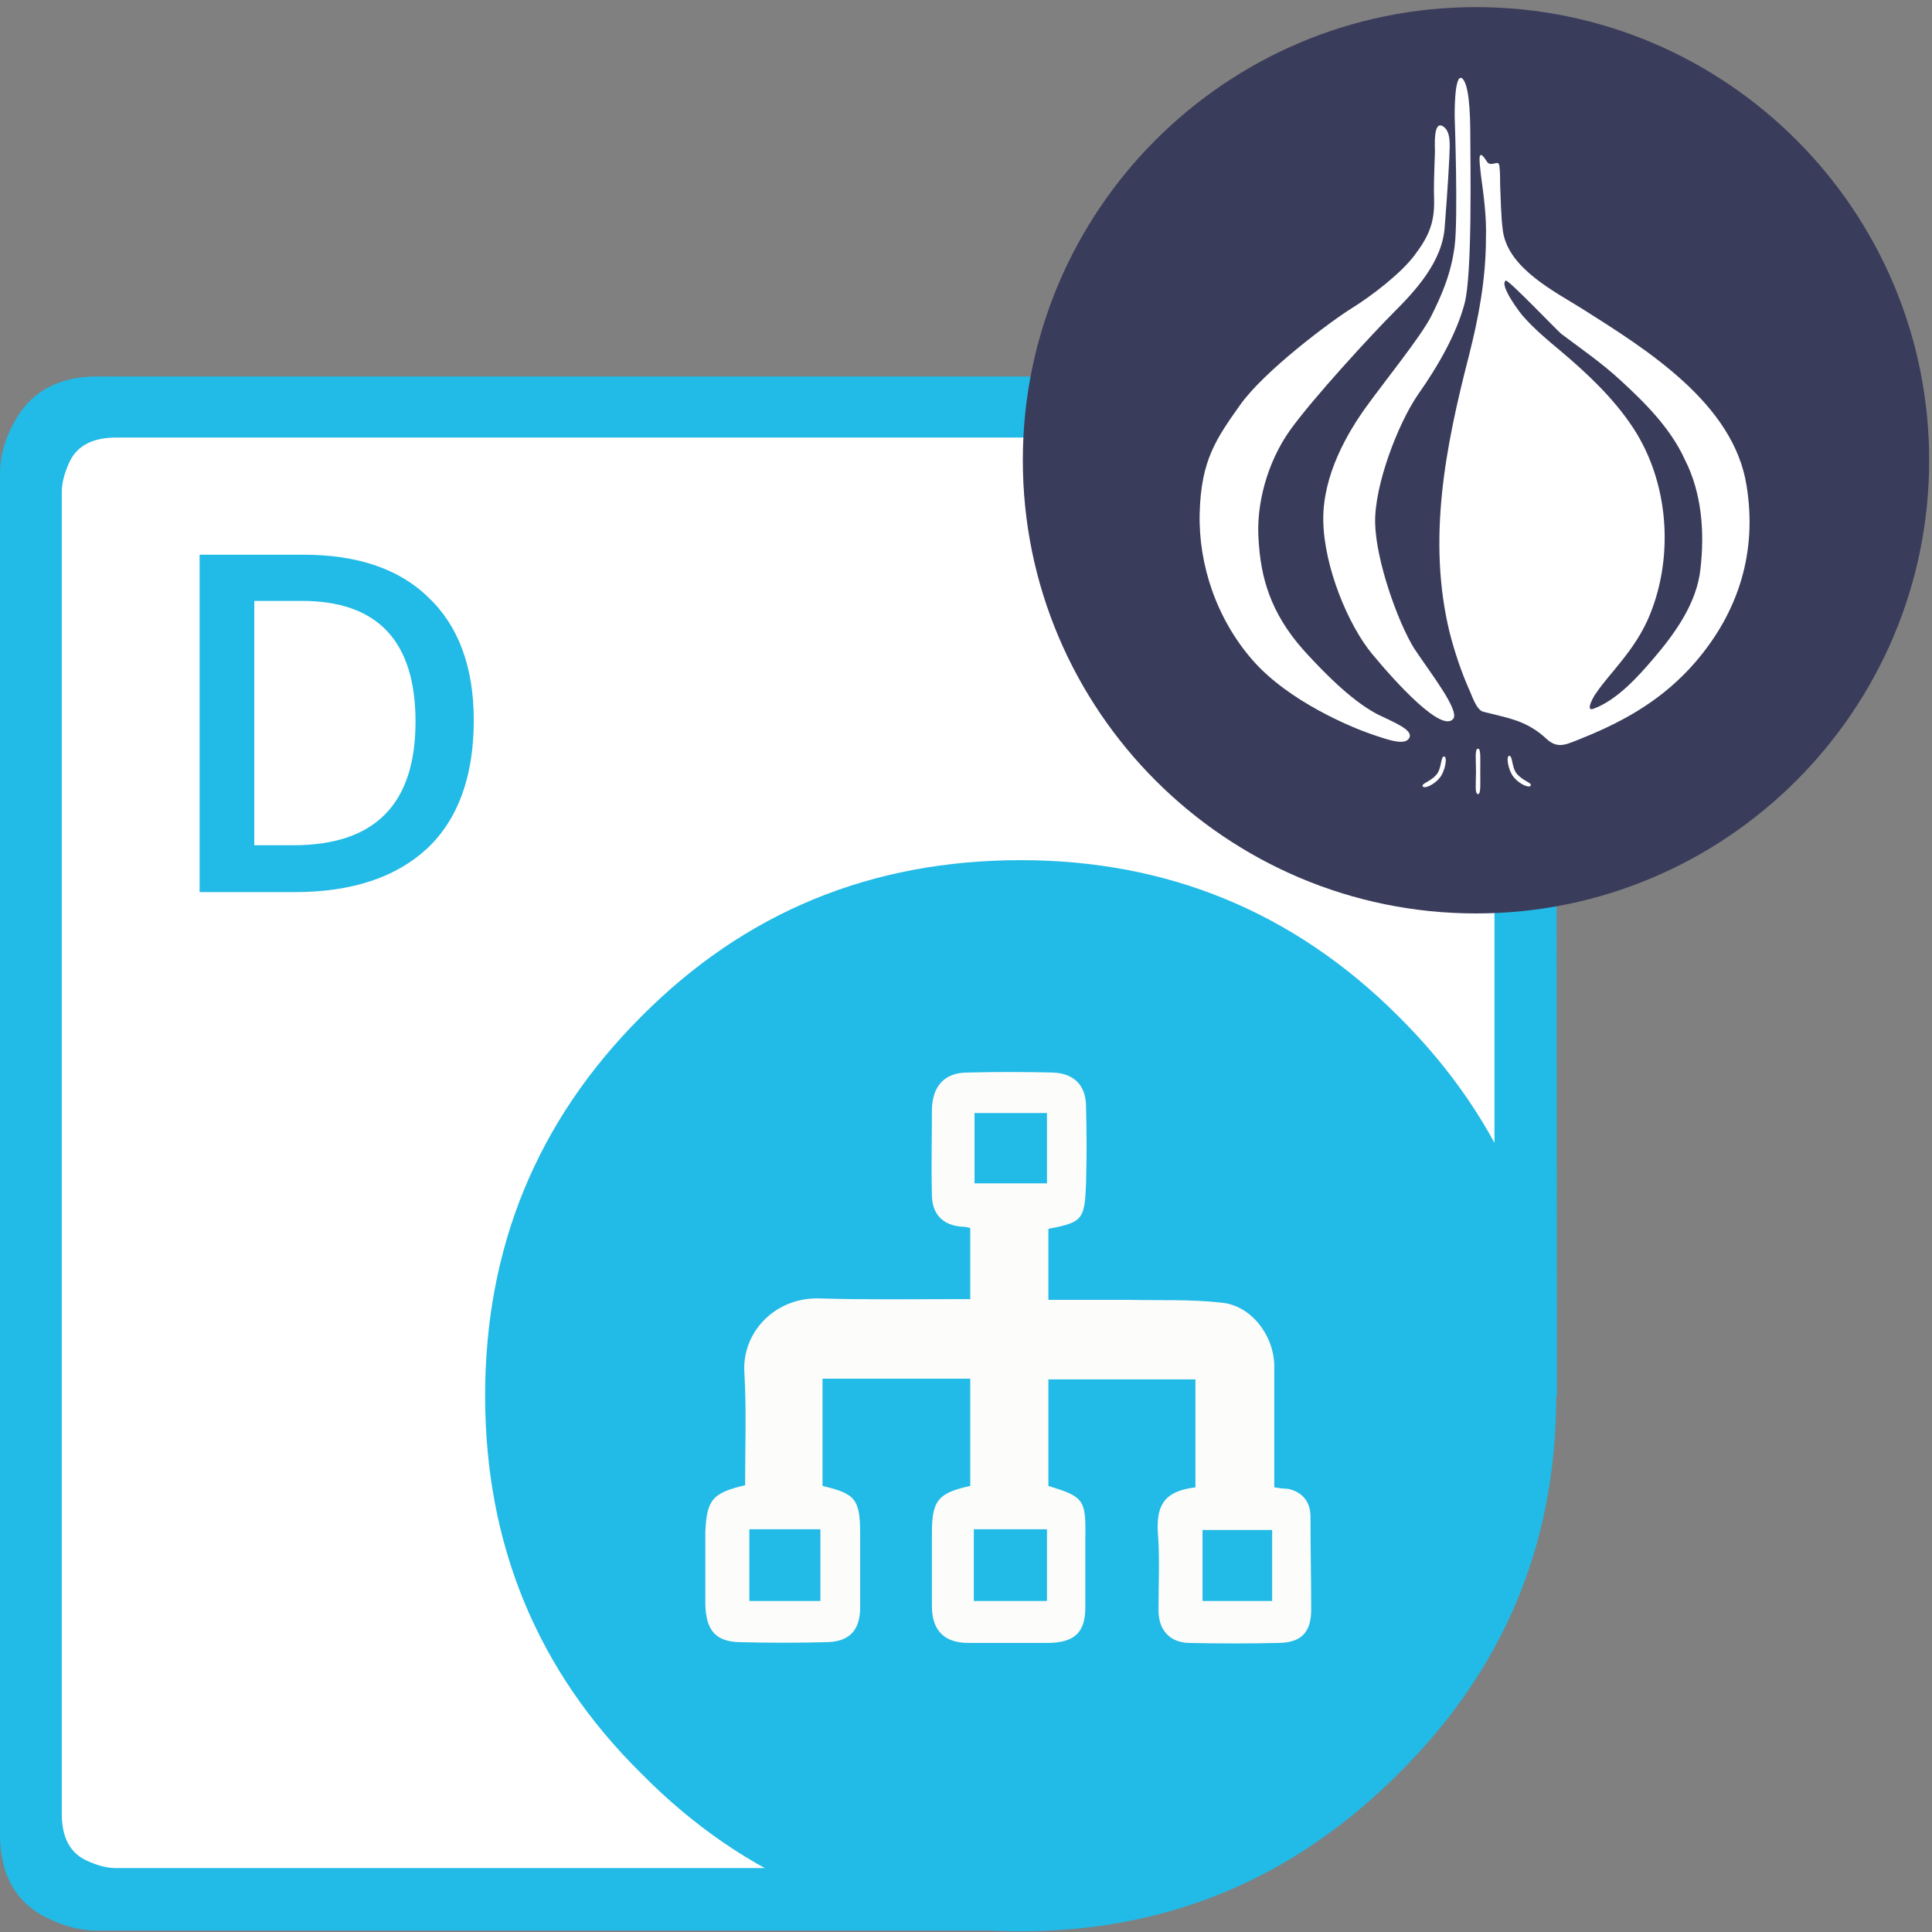 <?xml version="1.0" encoding="utf-8"?>
<!-- Generator: Adobe Illustrator 25.2.0, SVG Export Plug-In . SVG Version: 6.00 Build 0)  -->
<svg version="1.1" id="Layer_1" xmlns="http://www.w3.org/2000/svg" xmlns:xlink="http://www.w3.org/1999/xlink" x="0px" y="0px"
	 viewBox="0 0 272 272" style="enable-background:new 0 0 272 272;" xml:space="preserve">
<rect x="0" y="0" width="272" height="272" fill="#808080" stroke="none"/>
<style type="text/css">
	.st0{fill:#FFFFFF;}
	.st1{fill-rule:evenodd;clip-rule:evenodd;fill:#22BAE6;}
	.st2{fill:#22BAE6;}
	.st3{fill-rule:evenodd;clip-rule:evenodd;fill:#FCFCFB;}
	.st4{fill:#3A3C5B;}
</style>
<g id="CLoud">
	<path class="st0" d="M198.1,241.8c-25.3,30-106,24.7-106,24.7H5.4V59.9h209.2v101.2C214.5,161.1,215.5,221.2,198.1,241.8z"/>
	<g>
		<path class="st1" d="M68.3,196.5c0-20.9,7.3-38.7,22-53.4c14.6-14.7,32.4-22,53.4-22c20.7,0,38.5,7.3,53.2,22
			c14.8,14.7,22.2,32.5,22.2,53.4c0,20.9-7.4,38.5-22.2,53.2c-14.8,14.8-32.5,22.2-53.2,22.2c-21,0-38.8-7.4-53.4-22.2
			C75.6,235.2,68.3,217.4,68.3,196.5"/>
		<path class="st1" d="M219.2,196.5h-8.8V69.3c0-3.2-1.1-5.4-3.5-6.6c-0.8-0.4-1.8-0.7-2.8-0.9l-1.3-0.2H16.4
			c-3.3,0-5.5,1.1-6.6,3.4c-0.6,1.3-1.1,2.8-1.1,4.2v186.2c0,3.2,1.1,5.4,3.4,6.5c1.3,0.6,2.7,1.1,4.2,1.1h123.5l3.9,8.8H13.6
			c-2.3,0-4.5-0.6-6.8-1.7C2.3,268,0,264,0,258.3V66.6c0-2.3,0.6-4.5,1.8-6.8C4.1,55.3,8,53,13.7,53h191.8l2.1,0.2
			c1.7,0.2,3.3,0.7,4.7,1.5c4.5,2.3,6.8,6.2,6.8,11.9L219.2,196.5L219.2,196.5z"/>
		<g>
			<g>
				<path class="st2" d="M66.7,101.4c0,7.9-2.2,13.9-6.5,18c-4.4,4.1-10.6,6.2-18.8,6.2H28.1V78.1h14.7c7.5,0,13.5,2,17.6,6.1
					C64.6,88.2,66.7,94,66.7,101.4z M58.5,101.6c0-11.4-5.4-17-16-17h-6.7V119h5.5C52.8,119,58.5,113.2,58.5,101.6z"/>
			</g>
		</g>
	</g>
	<g id="Shape_2_">
		<path class="st3" d="M104.9,209.1c0-5.4,0.2-10.6-0.1-15.8c-0.4-5.7,4.3-10.7,10.6-10.5c6.4,0.2,12.7,0.1,19.1,0.1
			c0.6,0,1.3,0,2.1,0c0-3.4,0-6.7,0-10c-0.3-0.1-0.7-0.2-1.2-0.2c-2.7-0.2-4.2-1.8-4.2-4.5c-0.1-3.9,0-7.9,0-11.8
			c0-3.4,1.7-5.4,5-5.4c4-0.1,8-0.1,12,0c3,0.1,4.7,1.8,4.7,4.8c0.1,3.7,0.1,7.2,0,10.9c-0.2,5-0.5,5.4-5.3,6.3c0,3.2,0,6.4,0,10
			c3.8,0,7.5,0,11.1,0c4.5,0.1,8.9-0.1,13.3,0.4c4.1,0.4,7.3,4.5,7.4,8.8c0,5.7,0,11.4,0,17.2c0.7,0.1,1.3,0.2,1.9,0.2
			c2,0.4,3.2,1.8,3.2,3.9c0,4.4,0.1,8.8,0.1,13.1c0,3.1-1.3,4.6-4.4,4.7c-4.3,0.1-8.6,0.1-12.9,0c-2.7-0.1-4.2-1.9-4.2-4.6
			c0-3.7,0.2-7.5-0.1-11.1c-0.2-4.1,1.3-5.7,5.3-6.2c0-4.9,0-10,0-15.2c-6.9,0-13.7,0-20.7,0c0,5,0,10.1,0,15
			c4.9,1.5,5.3,1.9,5.2,7.1c0,3.3,0,6.7,0,10c0,3.5-1.5,4.9-5,5c-3.8,0-7.7,0-11.5,0c-3.4,0-5.1-1.8-5.1-5.2s0-6.8,0-10.2
			c0-4.6,0.8-5.7,5.4-6.7c0-4.9,0-10,0-15.1c-6.9,0-13.8,0-20.8,0c0,5.1,0,10.1,0,15.1c4.7,1.1,5.3,1.9,5.3,6.9c0,3.4,0,6.8,0,10.2
			c0,3.3-1.6,4.9-4.9,4.9c-3.9,0.1-7.9,0.1-11.8,0c-3.6,0-5-1.6-5.1-5.3c0-3.4,0-6.8,0-10.2C99.5,211.1,100.3,210.2,104.9,209.1z
			 M137.1,225.4c3.5,0,6.8,0,10.3,0c0-3.4,0-6.7,0-10.1c-3.5,0-6.8,0-10.3,0C137.1,218.7,137.1,221.9,137.1,225.4z M137.2,166.6
			c3.6,0,6.9,0,10.2,0c0-3.4,0-6.7,0-9.9c-3.5,0-6.7,0-10.2,0C137.2,160.1,137.2,163.3,137.2,166.6z M105.5,215.3
			c0,3.6,0,6.8,0,10.1c3.4,0,6.7,0,10,0c0-3.5,0-6.7,0-10.1C112,215.3,108.8,215.3,105.5,215.3z M179.1,215.4c-3.4,0-6.7,0-9.8,0
			c0,3.5,0,6.7,0,10c3.3,0,6.5,0,9.8,0C179.1,222,179.1,218.8,179.1,215.4z"/>
	</g>
</g>
<g>
	<path class="st4" d="M271.6,64.8c0,35.2-28.6,63.8-63.8,63.8S144,100,144,64.8S172.6,1,207.8,1S271.6,29.6,271.6,64.8"/>
	<g>
		<path class="st0" d="M245.9,68.4c-1.8-11.6-14.1-19.2-23.1-24.9c-4-2.5-10.4-5.7-11.2-10.9c-0.3-2.2-0.3-4.4-0.4-6.6
			c0-0.9,0-1.7-0.1-2.6c-0.1-1.1-1.2,0.3-1.8-0.7c-1.5-2.4-0.9,0.7-0.8,2c0.4,2.9,0.8,5.9,0.7,8.8c0,5.7-1,11.1-2.4,16.6
			c-3.3,12.8-5.9,25.9-2.7,39c0.7,2.7,1.6,5.4,2.7,7.9c0.4,0.8,1,2.9,2,3.2c3.5,0.9,6.1,1.2,8.9,3.8c1.7,1.6,3,0.7,5.1-0.1
			c6.2-2.5,11.5-5.6,15.9-10.7C244.8,86.1,247.4,77.7,245.9,68.4 M239.4,80.1c-0.5,4.8-3.6,9.1-6.6,12.6c-2.2,2.6-5.2,5.9-8.5,7.1
			c-1.2,0.4,0.2-2,0.4-2.2c1-1.5,2.3-2.9,3.4-4.3c1.7-2.1,3.2-4.3,4.2-6.8c3.4-8.4,2.6-18.7-2.4-26.3c-2.7-4.1-6.4-7.6-10.2-10.8
			c-1.8-1.5-3.6-3-5.2-4.8c-0.4-0.4-3.5-4.5-2.5-5.1c0.3-0.2,7.1,6.9,7.8,7.5c2.8,2.1,5.7,4.1,8.3,6.5c3.5,3.2,7.1,6.8,9.1,11.2
			C239.6,69.4,240,74.9,239.4,80.1"/>
		<path class="st0" d="M205.8,11c1,0.7,1.2,4.6,1.2,8.3c0,3.6,0.3,19.2-0.8,23.4s-3.7,8.8-6.6,12.9c-2.8,4.1-6.1,12.7-6,18
			s3.2,14,5.5,17.7c2.4,3.6,6.4,8.7,5.5,9.9c-1.6,2-8-5-11.4-9.1s-6.8-12.3-6.9-18.8c-0.1-6.5,3.5-12.5,6.1-16.1s7.7-9.9,9.1-12.7
			c1.4-2.8,2.8-5.9,3.3-9.9s0-18.1,0-18.1S204.7,10.4,205.8,11"/>
		<path class="st0" d="M203,17.7c1,0.5,1.1,1.7,1.1,2.9c0,1.2-0.3,6.3-0.7,11.3c-0.3,5-4.3,9.2-7.2,12.1
			c-2.9,2.9-11.4,12.1-14.6,16.6c-3.2,4.5-4.8,10.5-4.4,15.5c0.3,5.1,1.6,10.1,6.3,15.4c4.8,5.3,8,7.8,10.5,9.1
			c2.5,1.2,5,2.2,4.4,3.3c-0.6,1.1-2.9,0.3-5.5-0.6s-11.4-4.5-16.5-10.3s-7.7-13.5-7.5-20.8c0.2-7.4,2.3-10.4,5.7-15.2
			s12.8-11.8,15.7-13.6c2.9-1.8,6.9-4.9,8.8-7.4c1.9-2.5,2.9-4.5,2.8-7.9c-0.1-3.4,0.2-6.5,0.1-7.6C202,19.5,202,17.3,203,17.7"/>
		<path class="st0" d="M203.3,106.5c0.5,0,0.2,2-0.6,3s-2.2,1.6-2.4,1.2s1-0.6,1.9-1.6C203,108.2,202.8,106.5,203.3,106.5"/>
		<path class="st0" d="M212.5,106.4c-0.5,0-0.2,2,0.6,3s2.2,1.6,2.4,1.2s-1-0.6-1.9-1.6C212.8,108.1,213,106.5,212.5,106.4"/>
		<path class="st0" d="M208.4,108.6c0,1.7,0.1,3.2-0.3,3.2c-0.5,0-0.3-1.4-0.3-3.2c0-1.7-0.2-3.2,0.3-3.2
			C208.5,105.4,208.4,106.9,208.4,108.6"/>
	</g>
</g>
</svg>